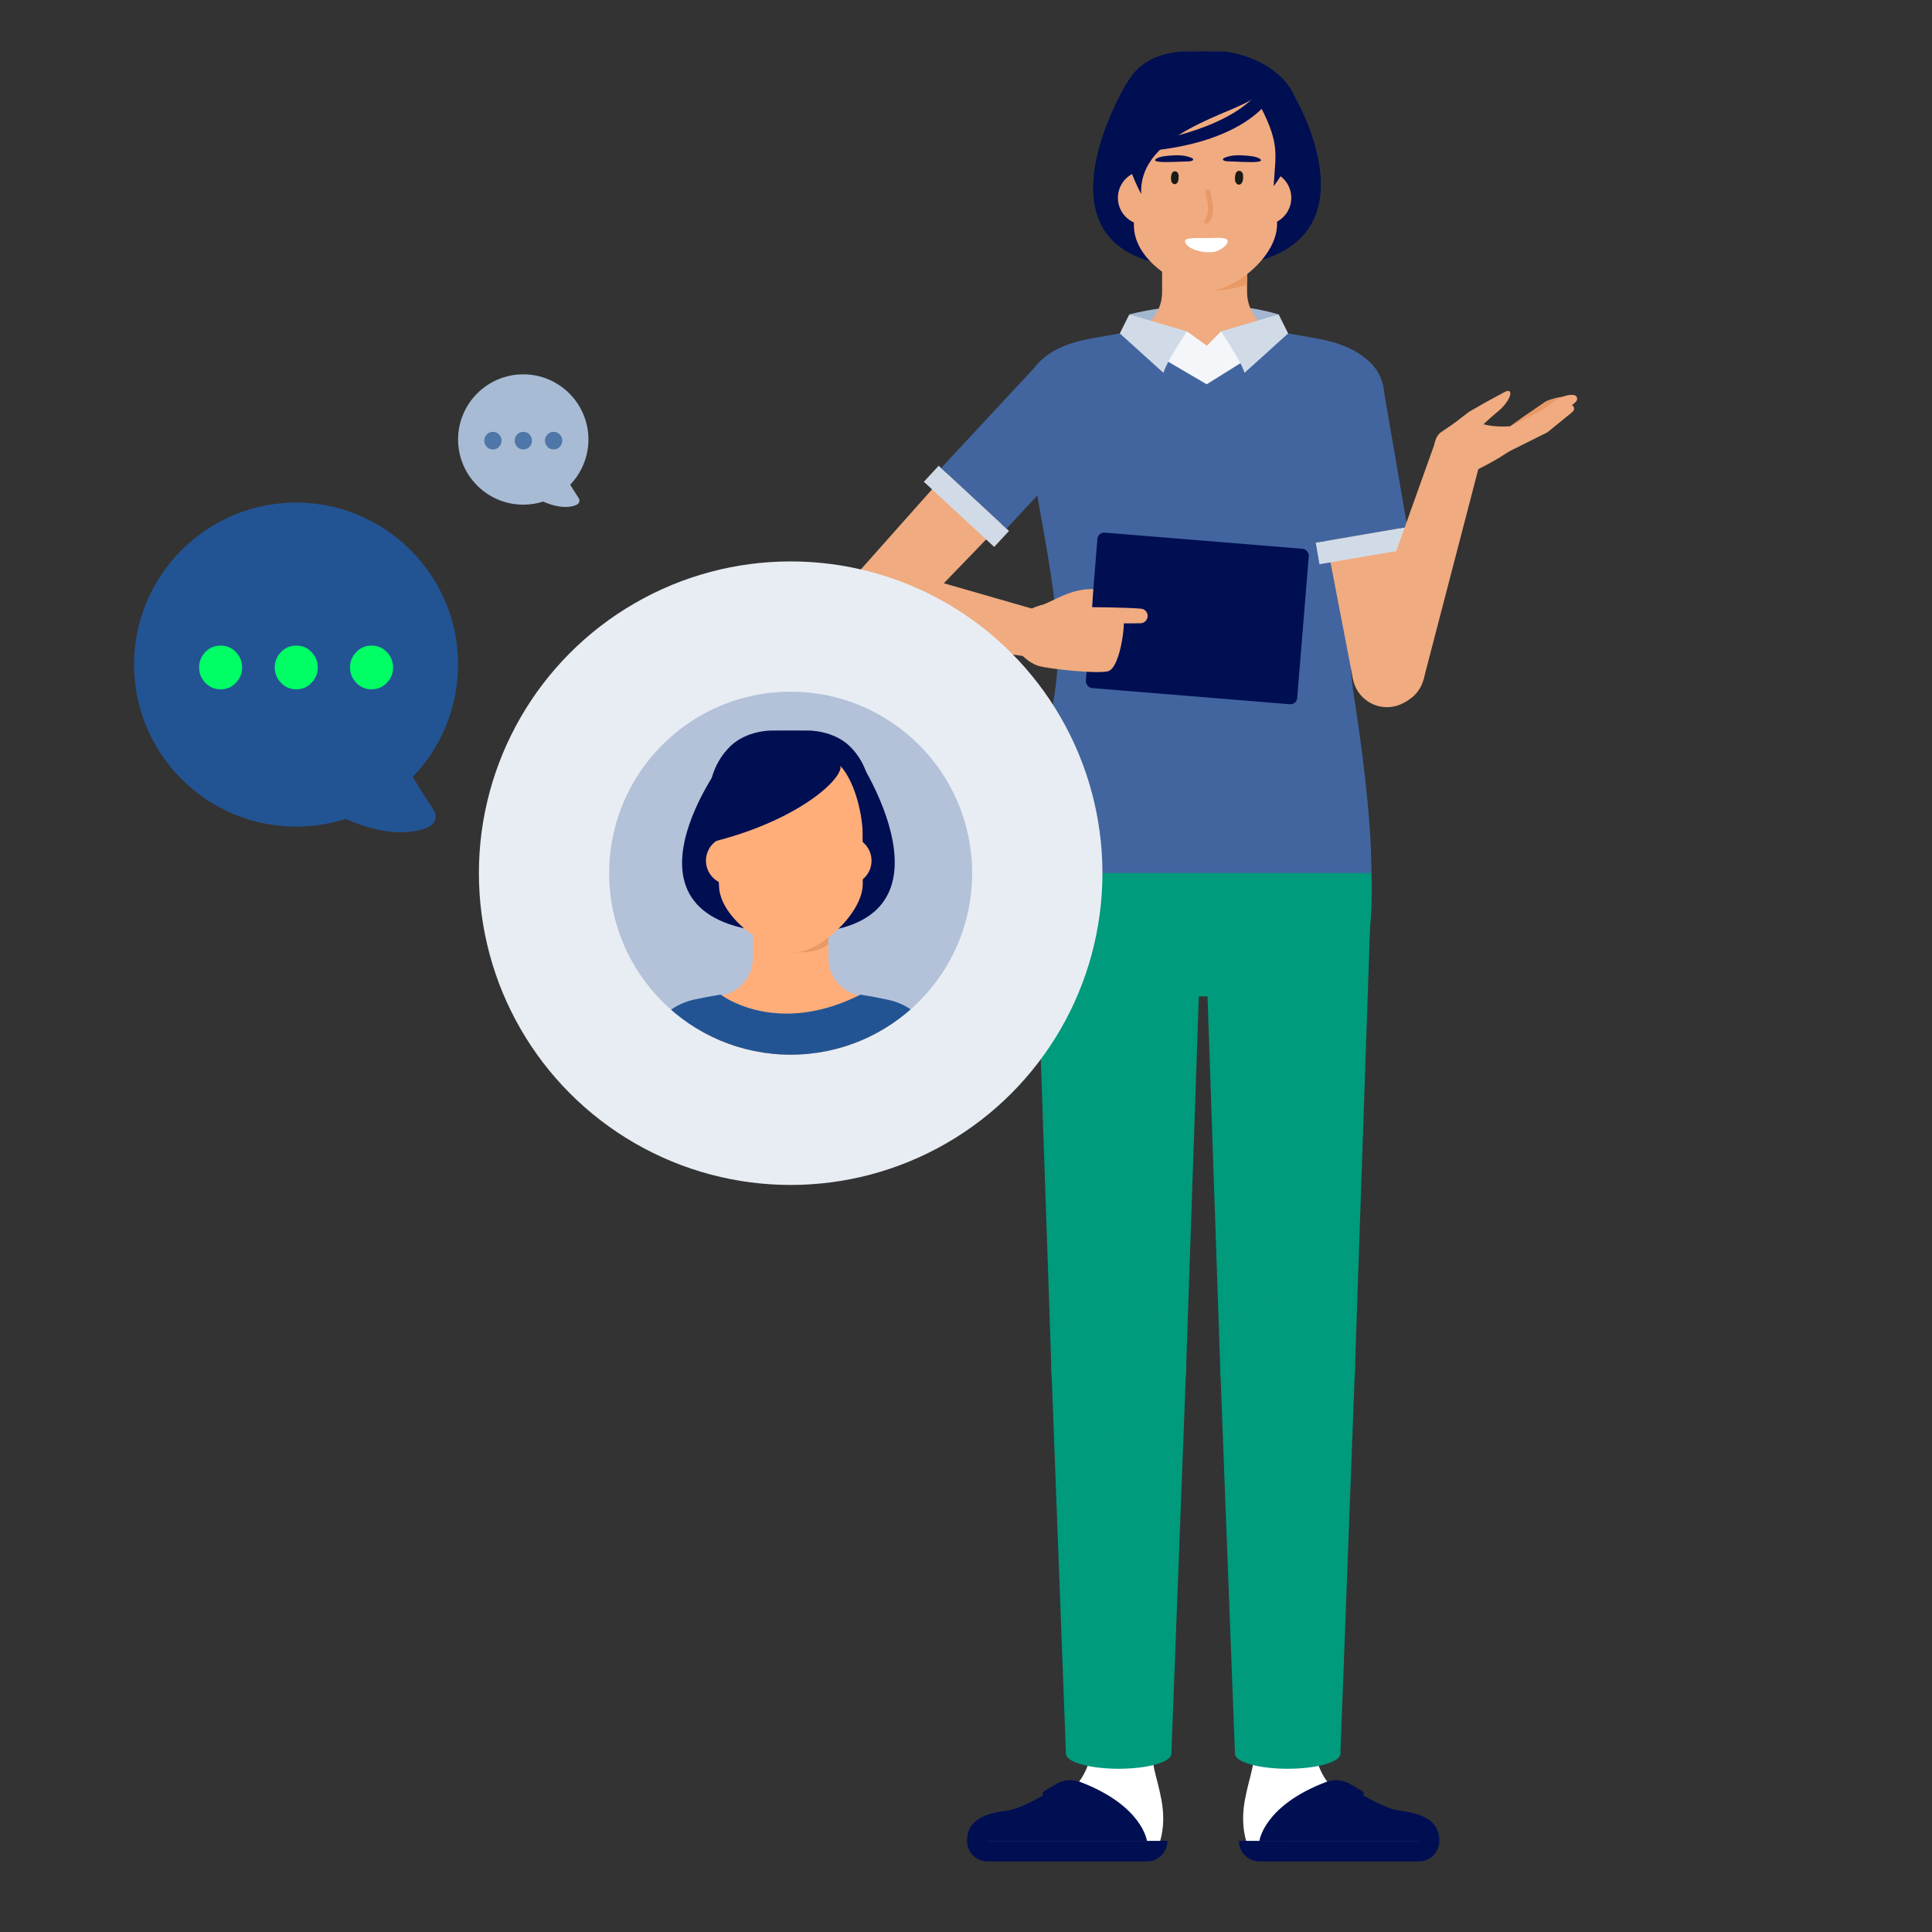 <?xml version="1.0" encoding="UTF-8"?>
<svg xmlns="http://www.w3.org/2000/svg" xmlns:xlink="http://www.w3.org/1999/xlink" id="b" data-name="Illustrationen" width="600" height="600" viewBox="0 0 600 600">
  <rect x="0" y="0" width="600" height="600" fill="#333333" stroke="none"/>
  <defs>
    <clipPath id="c">
      <circle cx="245.547" cy="271.176" r="56.365" fill="none"></circle>
    </clipPath>
  </defs>
  <g>
    <path d="M350.712,97.653s23.945-6.668,46.4,0l-22.158,11.046h0l-24.242-11.046Z" fill="#a4b7d0"></path>
    <path d="M398.565,103.8c-6.476-1.021-11.275-6.546-11.275-13.102v-27.922c0-7.286-5.906-13.193-13.193-13.193h0c-7.286,0-13.193,5.907-13.193,13.193v27.923c0,6.555-4.799,12.081-11.274,13.102-.068.011-.137.022-.205.033-5.175.823-9.012,5.238-9.012,10.477v44.602h67.367v-44.006c0-5.437-3.872-10.103-9.216-11.106h0Z" fill="#f0ab80"></path>
    <path d="M349.787,25.994s-35.6,58.534,25.582,57.046c57.281-1.393,26.652-53.116,26.652-53.116l-52.235-3.93Z" fill="#000e52"></path>
    <path d="M377.826,83.068c-.636,1.423-1.907,7.143-1.907,7.143,7.891,0,11.371-2.028,11.371-2.028v-5.347s-9.464.232-9.464.232Z" fill="#e89966"></path>
    <path d="M367.56,21.654h15.778c7.326,0,13.265,6.703,13.265,14.971v32.987c0,10.36-13.581,20.605-21.012,20.605s-23.455-8.459-23.455-20.233v-30.923c0-9.614,6.905-17.407,15.423-17.407Z" fill="#f0ab80"></path>
    <circle cx="355.569" cy="61.434" r="8.4" fill="#f0ab80"></circle>
    <circle cx="392.625" cy="61.434" r="8.4" fill="#f0ab80"></circle>
    <path d="M395.108,21.654c-6.614-4.815-14.596-5.649-14.596-5.649l-6.871-.017-5.979.017s-8.811-.136-14.595,5.649c-12.866,12.865,1.335,38.61,1.335,38.61-.908-19.243,29.361-24.947,35.446-30.148,7.978,14.336,6.28,17.136,5.694,27.703,0,0,18.199-22.602-.433-36.165Z" fill="#000e52"></path>
    <path d="M396.291,27.769s-6.126,16.627-41.817,19.314l.254-2.732s24.947-3.183,35.501-15.03l6.062-1.552Z" fill="#000e52"></path>
    <path d="M383.728,53.976c.475-1.441,2.181-1.095,2.306.36.073.847.084,2.413-.805,2.884-.698.369-1.355-.166-1.572-.816-.159-.477-.201-1.602.071-2.427Z" fill="#1a1a18"></path>
    <path d="M363.848,54.052c.446-1.351,2.045-1.027,2.162.337.068.794.079,2.262-.754,2.703-.654.346-1.27-.155-1.474-.765-.149-.447-.189-1.502.066-2.276Z" fill="#1a1a18"></path>
    <path d="M374.146,68.366c1.835-2.496.817-5.957.177-8.663-.202-.854,1.264-1.22,1.467-.362.736,3.109,1.77,6.855-.33,9.711-.536.729-1.853.048-1.313-.687Z" fill="#e89966"></path>
    <path d="M375.436,73.934c1.214-.007,5.118-.373,5.691.577.845,1.402-2.582,3.432-3.764,3.667-3.337.664-8.95-.695-9.348-3.258-.195-1.254,4.104-.967,7.421-.986Z" fill="#fff"></path>
    <path d="M379.867,49.701c-.06-.075-.086-.164-.067-.269.084-.48,1.862-.886,2.459-1.008,1.189-.243,2.508-.235,3.728-.16,1.564.095,3.902.24,5.111.962,1.907,1.139-1.901,1.128-2.901,1.113-1.801-.026-3.601-.083-5.394-.184-.641-.036-2.538.045-2.934-.454Z" fill="#000e52"></path>
    <path d="M370.477,49.737c.06-.075.086-.164.069-.268-.081-.481-1.857-.897-2.453-1.023-1.187-.25-2.506-.25-3.727-.183-1.565.086-3.904.216-5.116.93-1.913,1.127,1.894,1.14,2.895,1.131,1.801-.015,3.602-.061,5.395-.151.641-.032,2.538.06,2.937-.436Z" fill="#000e52"></path>
    <g>
      <path d="M339.433,538.431c.015,18.693-13.868,22.995-23.83,26.495-9.962,3.5-8.733,7.594-8.733,7.594h53.142s2.243-5.29.682-13.562c-1.56-8.272-3.283-10.195-3.283-20.525l-17.978-.002Z" fill="#fff"></path>
      <path d="M355.649,571.696h-55.327c0-6.279,5.158-8.521,12.558-9.418,3.728-.452,9.791-3.807,14.889-7.025,2.812-1.775,6.368-1.865,9.253-.212,5.97,3.421,13.463,8.867,18.628,16.655Z" fill="#000e52"></path>
      <path d="M356.147,578.093h-49.429c-3.533,0-6.397-2.864-6.397-6.397h0s62.222,0,62.222,0h0c0,3.533-2.864,6.397-6.397,6.397Z" fill="#000e52"></path>
      <path d="M335.527,553.423c-2.492-.949-5.285-.708-7.579.652l-3.672,2.178s-.923.674-.333,1.316l1.081-.635c4.202,1.051,16.955,4.96,22.512,14.762h8.657s-1.375-10.927-20.668-18.273Z" fill="#000e52"></path>
    </g>
    <g>
      <polygon points="326.507 424.657 321.667 283.359 373.202 283.359 368.362 424.657 326.507 424.657" fill="#009a7c"></polygon>
      <circle cx="347.435" cy="283.359" r="25.767" fill="#d1dbe7"></circle>
      <circle cx="347.435" cy="424.657" r="20.928" fill="#009a7c"></circle>
    </g>
    <g>
      <polygon points="326.507 424.657 331.039 544.641 363.781 544.641 368.362 424.657 326.507 424.657" fill="#009a7c"></polygon>
      <ellipse cx="347.41" cy="544.641" rx="16.371" ry="4.666" fill="#009a7c"></ellipse>
      <circle cx="347.435" cy="424.657" r="20.928" fill="#009a7c"></circle>
    </g>
    <g>
      <path d="M407.88,538.431c-.015,18.693,13.868,22.995,23.83,26.495,9.962,3.5,8.733,7.594,8.733,7.594h-53.142s-2.243-5.29-.682-13.562c1.56-8.272,3.283-10.195,3.283-20.525l17.978-.002Z" fill="#fff"></path>
      <path d="M391.665,571.696h55.327c0-6.279-5.158-8.521-12.558-9.418-3.728-.452-9.791-3.807-14.889-7.025-2.812-1.775-6.368-1.865-9.253-.212-5.97,3.421-13.463,8.867-18.628,16.655Z" fill="#000e52"></path>
      <path d="M391.167,578.093h49.429c3.533,0,6.397-2.864,6.397-6.397h0s-62.222,0-62.222,0h0c0,3.533,2.864,6.397,6.397,6.397Z" fill="#000e52"></path>
      <path d="M411.786,553.423c2.492-.949,5.285-.708,7.579.652l3.672,2.178s.923.674.333,1.316l-1.081-.635c-4.202,1.051-16.955,4.96-22.512,14.762h-8.657s1.375-10.927,20.668-18.273Z" fill="#000e52"></path>
    </g>
    <g>
      <polygon points="420.807 424.657 425.646 283.359 374.112 283.359 378.951 424.657 420.807 424.657" fill="#009a7c"></polygon>
      <circle cx="399.879" cy="283.359" r="25.767" fill="#d1dbe7"></circle>
      <circle cx="399.879" cy="424.657" r="20.928" fill="#009a7c"></circle>
    </g>
    <g>
      <polygon points="420.807 424.657 416.274 544.641 383.533 544.641 378.951 424.657 420.807 424.657" fill="#009a7c"></polygon>
      <ellipse cx="399.903" cy="544.641" rx="16.371" ry="4.666" fill="#009a7c"></ellipse>
      <circle cx="399.879" cy="424.657" r="20.928" fill="#009a7c"></circle>
    </g>
    <path d="M404.281,212.999h-61.057s-21.723,25.868-21.744,62.501c-.008,14.392,1.403,33.927,15.87,33.927h72.803c14.467,0,15.878-19.535,15.87-33.927-.021-36.633-21.744-62.501-21.744-62.501Z" fill="#009a7c"></path>
    <path d="M363.173,105.203l5.466-2.279,6.152,4.444,4.396-4.444c3.152,1.462,11.069,4.835,12.74,7.44l-17.408,11.724-15.836-11.078,4.491-5.807Z" fill="#f4f6f9"></path>
    <path d="M428.72,118.784c-1.077-6.405-8.165-11.417-18.421-13.408-3.223-.626-10.257-1.83-10.257-1.83l-25.289,15.795-26.986-15.795s-7.008,1.204-10.231,1.83c-10.255,1.991-17.034,7.104-18.206,13.408-.431,2.318-1.525,9.47-1.133,11.794l3.367,19.944c2.78,16.465,6.404,33.101,6.917,49.742.157,5.089-.202,10.182-.976,15.215-1.778,11.579-5.921,38.293-5.921,55.665h104.314c.092-17.485-3.44-42.37-5.324-54.357-1.006-6.406-1.436-12.895-1.103-19.371.806-15.69,4.178-31.368,6.8-46.893l3.367-19.944c.392-2.324-.528-9.469-.919-11.794Z" fill="#42659f"></path>
    <path d="M368.639,102.924s-6.425,9.468-7.315,12.874l-13.557-12.252,2.945-5.893,17.927,5.271Z" fill="#d1dbe7"></path>
    <path d="M379.171,102.924s6.425,9.468,7.315,12.874l13.557-12.252-2.945-5.893-17.927,5.271Z" fill="#d1dbe7"></path>
    <circle cx="415.939" cy="122.612" r="12.488" fill="#f0ab80"></circle>
    <circle cx="415.939" cy="122.612" r="13.822" fill="#42659f"></circle>
    <g>
      <g>
        <ellipse cx="319.704" cy="196.52" rx="7.448" ry="3.074" transform="translate(59.943 467.361) rotate(-77.775)" fill="#f0ab80"></ellipse>
        <polygon points="271.145 196.993 318.127 203.799 321.281 189.241 276.558 176.369 271.145 196.993" fill="#f0ab80"></polygon>
        <circle cx="272.97" cy="186.45" r="10.697" fill="#f0ab80"></circle>
      </g>
      <g>
        <circle cx="332.262" cy="122.612" r="12.488" fill="#f0ab80"></circle>
        <polygon points="280.845 193.847 265.15 179.306 322.908 114.332 341.23 131.307 280.845 193.847" fill="#f0ab80"></polygon>
        <circle cx="272.997" cy="186.577" r="10.697" fill="#f0ab80"></circle>
        <circle cx="332.262" cy="122.612" r="13.822" fill="#42659f"></circle>
        <rect x="285.25" y="153.862" width="29.774" height="6.772" transform="translate(186.845 -162.086) rotate(42.816)" fill="#d1dbe7"></rect>
        <polygon points="322.782 112.542 292.281 145.353 312.596 164.175 343.022 131.295 322.782 112.542" fill="#42659f"></polygon>
      </g>
      <g>
        <rect x="338.913" y="167.841" width="65.852" height="48.438" rx="2.084" ry="2.084" transform="translate(726.801 413.764) rotate(-175.329)" fill="#000e52"></rect>
        <g>
          <path d="M323.225,187.987s16.144.637,19.211.758c4.19.165,4.201-.192,6.002.834,1.699.965-.237,17.965-4.393,18.904-3.739.843-17.863-.735-21.152-1.577-3.28-.839-6.804-4.121-7.57-6.559-.681-2.17-1.223-5.38.856-8.137,2.401-3.181,7.045-4.222,7.045-4.222Z" fill="#f0ab80"></path>
          <path d="M323.225,187.987c3.81-1.095,9.116-5.272,16.304-5.023l-.442,6.785c1.141,1.369-1.74-.305-1.74-.305,0,0-17.931-.361-14.121-1.456Z" fill="#f0ab80"></path>
          <path d="M336.914,188.543s12.357.043,17.433.485c1.191.104,2.093,1.111,2.071,2.306h0c-.022,1.226-1.009,2.212-2.235,2.232-4.58.077-14.635-.029-15.247-.053-.771-.03-4.398-.951-2.022-4.971Z" fill="#f0ab80"></path>
        </g>
      </g>
    </g>
    <g>
      <g>
        <circle cx="415.939" cy="122.612" r="12.535" fill="#f0ab80"></circle>
        <polygon points="441.31 207.069 420.142 210.697 403.632 125.011 428.342 120.776 441.31 207.069" fill="#f0ab80"></polygon>
        <circle cx="430.726" cy="208.883" r="10.738" fill="#f0ab80"></circle>
        <circle cx="415.939" cy="122.612" r="13.874" fill="#42659f"></circle>
        <rect x="408.982" y="165.955" width="29.887" height="6.798" transform="translate(-22.517 74.052) rotate(-9.726)" fill="#d1dbe7"></rect>
        <polygon points="402.128 124.019 409.651 168.352 437.051 163.656 429.426 119.34 402.128 124.019" fill="#42659f"></polygon>
      </g>
      <g>
        <ellipse cx="453.364" cy="138.089" rx="3.085" ry="7.476" transform="translate(187.519 530.434) rotate(-72.819)" fill="#f0ab80"></ellipse>
        <polygon points="442.089 211.042 460.507 140.298 446.222 135.881 421.934 203.84 442.089 211.042" fill="#f0ab80"></polygon>
        <circle cx="431.704" cy="208.303" r="10.738" fill="#f0ab80"></circle>
      </g>
      <g>
        <g>
          <path d="M463.555,136.267l9.805-7.048,6.479-4.426c.932-.676,6.189-2.218,6.865-1.286.651.899-.176,1.249-1.024,1.943l-4.7,3.82-2.35,1.911-2.393,1.851-9.582,7.394c-1.134.875-2.762.665-3.637-.469-.875-1.134-.665-2.762.469-3.637.02-.016.05-.038.071-.053Z" fill="#e89966"></path>
          <path d="M465.973,134.039l13.164-6.827-.312.202,3.937-2.854c2.522-1.87,6.079-2.413,6.755-1.48.652.899.136,1.554-.713,2.247l-7.13,5.796c-.07.057-.143.107-.219.15l-.094.052-12.922,7.274c-1.248.703-2.829.26-3.532-.988-.703-1.248-.26-2.829.988-3.532.023-.013.055-.03.078-.042Z" fill="#f0ab80"></path>
          <path d="M465.422,136.022l12.858-5.846-.418.256,3.546-2.57c3.163-2.127,6.488-2.664,7.163-1.731.652.899.119,1.521-.731,2.215l-7.13,5.796c-.101.082-.207.151-.318.207l-.1.05-12.639,6.305c-1.282.639-2.839.119-3.478-1.163-.639-1.282-.119-2.839,1.163-3.478.025-.012.059-.029.084-.04Z" fill="#f0ab80"></path>
          <path d="M446.628,142.769c-2.468-5.123-.522-7.866,6.716-10.353,8.62-2.962,4.512,1.513,21.093-.492,2.468,5.123-13.031,12.66-18.128,15.177-5.097,2.517-7.213.792-9.682-4.331Z" fill="#f0ab80"></path>
        </g>
        <path d="M468.968,121.735c.479.854-.933,3.709-3.661,5.959-.43.362-1.384,1.165-1.384,1.165-.465.382-.908.8-1.363,1.199-.45.407-.911.796-1.35,1.222l-.819.772-.409.386-.2.19-.106.134c-.046.069-.056.108-.127.197l-.221.273-.443.546c-.765.951-1.549,1.879-2.289,2.86l-1.125,1.456c-.36.487-.734.992-1.1,1.486-.278.384-.557.77-.839,1.159-1.767,2.469-5.452,2.464-7.458-.011l-.038-.047c-1.31-1.616-.28-5.044,1.252-6.291,0,0,3.828-2.579,4.775-3.304l2.836-2.179,1.355-1.04,5.211-2.971,3.138-1.723,1.72-.908c.817-.431,2.169-1.384,2.648-.531Z" fill="#f0ab80"></path>
      </g>
    </g>
  </g>
  <circle cx="245.547" cy="271.176" r="96.823" fill="#e8edf3"></circle>
  <g>
    <path d="M168.675,155.767c-1.995.639-4.069.963-6.171.963-11.161,0-20.241-9.08-20.241-20.241s9.08-20.241,20.241-20.241c11.161,0,20.241,9.08,20.241,20.241,0,5.231-2.054,10.289-5.671,14.046.862,1.395,1.752,2.799,2.654,4.188.2.308.268.684.188,1.043-.08.359-.302.67-.615.864-.215.133-1.424.812-3.691.812-1.704,0-4.008-.385-6.935-1.674Z" fill="#a7bbd4"></path>
    <path d="M170.019,138.759c-.517-.542-.776-1.182-.776-1.914s.259-1.371.776-1.914c.514-.544,1.153-.815,1.913-.815.762,0,1.399.272,1.916.815.517.544.772,1.182.772,1.914,0,.733-.255,1.372-.772,1.914-.517.544-1.153.815-1.916.815-.759,0-1.399-.272-1.913-.815ZM160.609,138.759c-.514-.542-.772-1.182-.772-1.914,0-.733.259-1.371.772-1.914.517-.544,1.157-.815,1.916-.815s1.399.272,1.913.815c.517.544.776,1.182.776,1.914,0,.733-.259,1.372-.776,1.914-.514.544-1.153.815-1.913.815s-1.399-.272-1.916-.815ZM151.16,138.759c-.514-.542-.772-1.182-.772-1.914,0-.733.259-1.371.772-1.914.517-.544,1.157-.815,1.916-.815s1.399.272,1.913.815c.517.544.776,1.182.776,1.914,0,.733-.259,1.372-.776,1.914-.514.544-1.153.815-1.913.815s-1.399-.272-1.916-.815Z" fill="#4e76a9"></path>
  </g>
  <g>
    <path d="M107.289,254.316c-4.96,1.589-10.113,2.393-15.338,2.393-27.743,0-50.313-22.571-50.313-50.313,0-27.743,22.571-50.312,50.313-50.312,27.743,0,50.312,22.569,50.312,50.312,0,13.003-5.106,25.573-14.097,34.913,2.143,3.466,4.354,6.958,6.596,10.409.498.766.666,1.701.466,2.593-.199.892-.75,1.666-1.528,2.148-.534.331-3.539,2.018-9.173,2.018-4.236,0-9.962-.956-17.238-4.16Z" fill="#225494"></path>
    <path d="M110.631,212.038c-1.285-1.347-1.928-2.937-1.928-4.758,0-1.821.643-3.407,1.928-4.758,1.277-1.351,2.867-2.027,4.754-2.027,1.895,0,3.477.676,4.762,2.027,1.285,1.351,1.92,2.937,1.92,4.758,0,1.821-.634,3.411-1.92,4.758-1.285,1.351-2.867,2.027-4.762,2.027-1.887,0-3.477-.676-4.754-2.027ZM87.241,212.038c-1.277-1.347-1.92-2.937-1.92-4.758,0-1.821.643-3.407,1.92-4.758,1.285-1.351,2.875-2.027,4.762-2.027,1.887,0,3.477.676,4.754,2.027,1.285,1.351,1.928,2.937,1.928,4.758,0,1.821-.643,3.411-1.928,4.758-1.277,1.351-2.867,2.027-4.754,2.027-1.887,0-3.477-.676-4.762-2.027ZM63.753,212.038c-1.277-1.347-1.92-2.937-1.92-4.758,0-1.821.643-3.407,1.92-4.758,1.285-1.351,2.875-2.027,4.762-2.027s3.477.676,4.754,2.027c1.285,1.351,1.928,2.937,1.928,4.758,0,1.821-.643,3.411-1.928,4.758-1.277,1.351-2.867,2.027-4.754,2.027-1.887,0-3.477-.676-4.762-2.027Z" fill="#00ff64"></path>
  </g>
  <g clip-path="url(#c)">
    <rect x="172.43" y="195.71" width="133.992" height="146.594" fill="#b3c1d9"></rect>
    <path d="M224.214,236.8s-39.593,53.017,22.797,53.017c54.445,0,20.262-53.017,20.262-53.017h-43.059Z" fill="#000e52"></path>
    <g>
      <path d="M267.287,309.23c-5.761-.908-10.03-5.824-10.03-11.656v-24.84c0-6.482-5.254-11.736-11.736-11.736h0c-6.482,0-11.736,5.255-11.736,11.736v24.841c0,5.832-4.269,10.747-10.03,11.656-2.733.431-5.466.944-8.199,1.539v47.489h59.93v-47.49c-2.733-.595-5.466-1.108-8.198-1.539Z" fill="#ffae7a"></path>
      <path d="M205.516,420.851l-5.51-89.743c-.608-9.904,6.001-18.616,15.715-20.715,2.576-.556,5.251-1.056,7.951-1.484l.024-.004.17-.002.089.069c.075.058,7.671,5.816,20.297,5.815,7.438-0,15.138-1.968,22.887-5.849l.093-.047.103.017c3.01.476,5.941,1.029,8.714,1.642,9.293,2.057,15.618,10.393,15.04,19.822l-5.542,90.478h-80.032Z" fill="#225494"></path>
      <path d="M249.257,288.825s-11.207,6.99-2.246,6.992c8.96.002,10.246-2.858,10.246-2.858v-9.905l-8,5.771Z" fill="#e89966"></path>
      <g id="d" data-name="FEMALE_01_HEAD_FRONT">
        <path d="M238.769,231.903h15.842c7.356,0,13.319,5.963,13.319,13.319v29.346c0,9.216-13.636,21.252-21.096,21.252s-23.549-10.447-23.549-20.921l-.827-13.761c0-8.553,7.76-29.235,16.312-29.235Z" fill="#ffae7a"></path>
        <circle cx="226.716" cy="267.291" r="7.473" fill="#ffae7a"></circle>
        <circle cx="263.192" cy="267.291" r="7.473" fill="#ffae7a"></circle>
        <path d="M264.055,231.903c-5.146-5.146-12.985-5.026-12.985-5.026l-6.112-.015-5.319.015s-7.838-.12-12.984,5.026c-11.445,11.445-4.537,29.343-4.537,29.343,29.543-7.582,43.029-22.88,37.836-24.416,5.413,4.627,8.351,16.747,7.993,24.697,0,0,7.553-18.179-3.892-29.624Z" fill="#000e52"></path>
        <path d="M261.257,235.764s-4.06,15.232-35.454,20.545v-2.441s21.837-4.869,30.212-16.231l5.243-1.873Z" fill="#000e52"></path>
      </g>
    </g>
  </g>
</svg>
